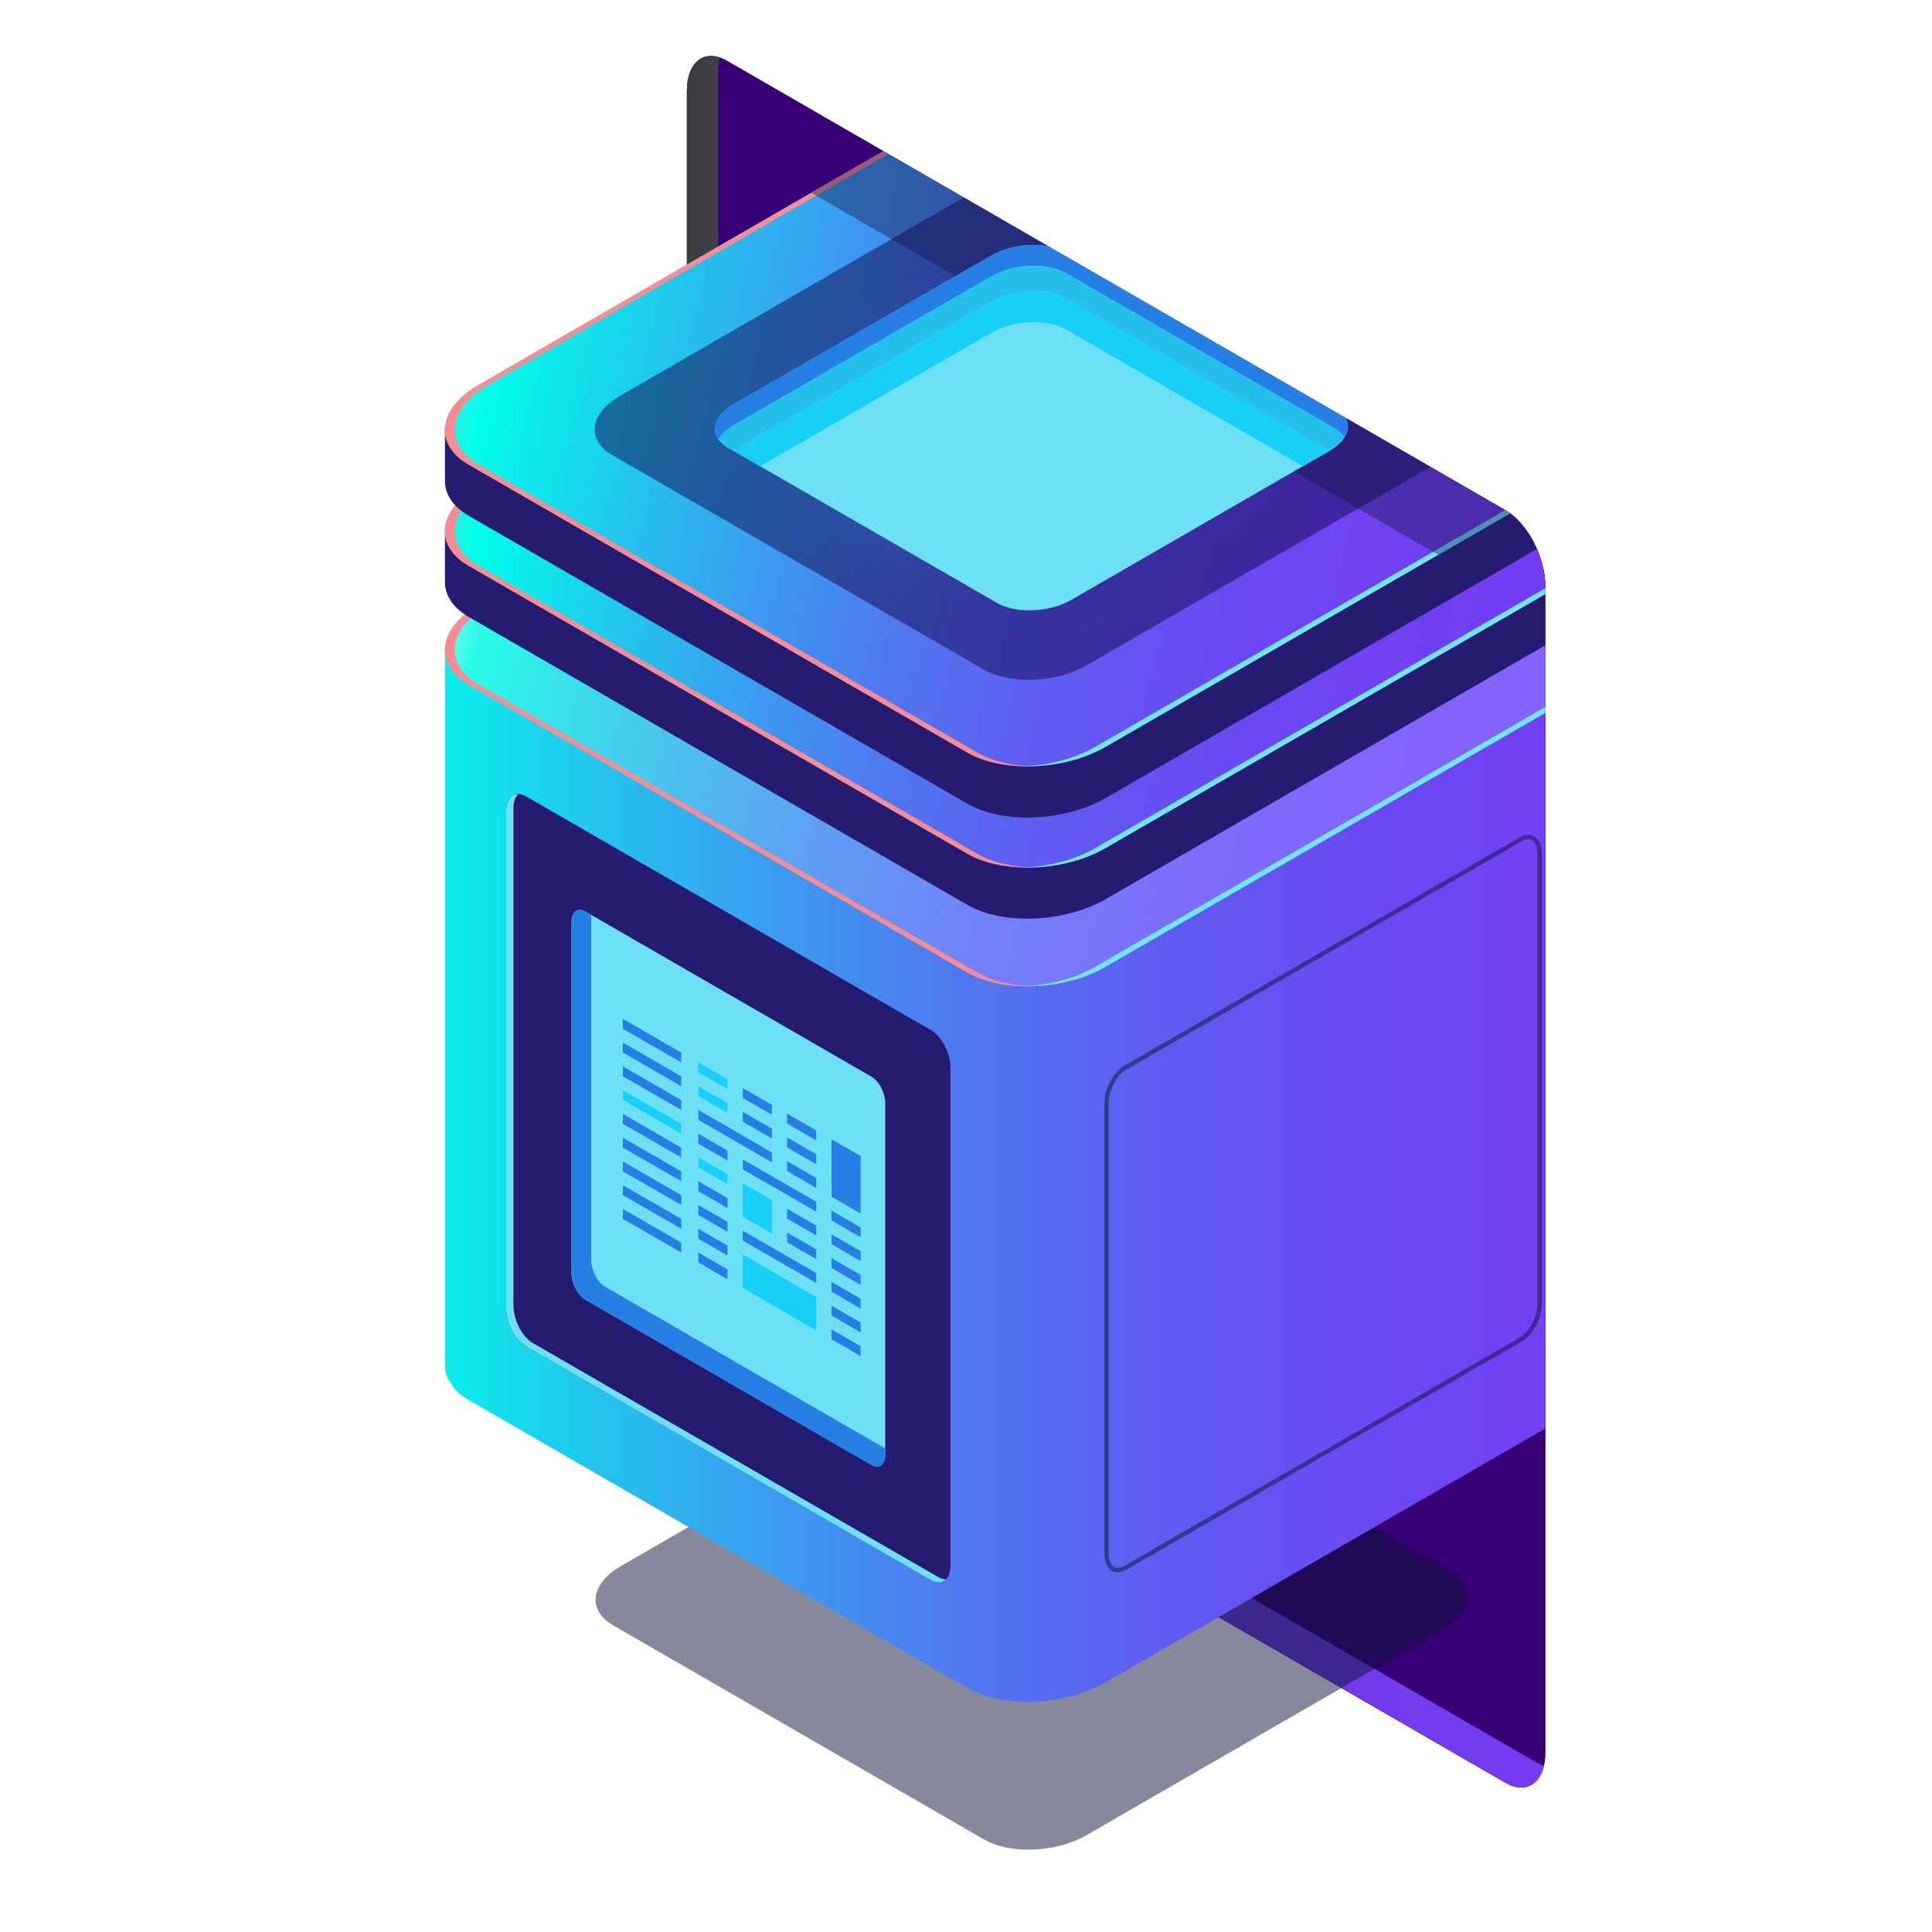 <svg xmlns="http://www.w3.org/2000/svg" xmlns:xlink="http://www.w3.org/1999/xlink" x="0px" y="0px" viewBox="0 0 2000 2000" style="enable-background:new 0 0 2000 2000;" xml:space="preserve"><style type="text/css">	.st0{fill:#370175;}	.st1{fill:url(#SVGID_1_);}	.st2{opacity:0.5;fill:#0F133B;}	.st3{clip-path:url(#SVGID_3_);}	.st4{fill:url(#SVGID_4_);}	.st5{fill:#6EE8FC;}	.st6{fill:url(#SVGID_5_);}	.st7{fill:#F88B93;}	.st8{fill:url(#SVGID_6_);}	.st9{clip-path:url(#SVGID_8_);fill:#267FE5;}	.st10{clip-path:url(#SVGID_8_);fill:#25BFEC;}	.st11{clip-path:url(#SVGID_8_);fill:#18D0F7;}	.st12{fill:#251C72;}	.st13{fill:url(#SVGID_9_);}	.st14{fill:url(#SVGID_10_);}	.st15{clip-path:url(#SVGID_12_);fill:#267FE5;}	.st16{clip-path:url(#SVGID_12_);fill:#25BFEC;}	.st17{clip-path:url(#SVGID_12_);fill:#18D0F7;}	.st18{fill:url(#SVGID_13_);}	.st19{opacity:0.5;fill:url(#SVGID_14_);}	.st20{opacity:0.4;fill:#161242;}	.st21{clip-path:url(#SVGID_16_);fill:#267FE5;}	.st22{clip-path:url(#SVGID_16_);fill:#25BFEC;}	.st23{clip-path:url(#SVGID_16_);fill:#18D0F7;}	.st24{fill:#6DE0F6;}	.st25{fill:#267FE5;}	.st26{fill:#18D0F7;}</style><g id="Layer_3">	<g>		<path class="st0" d="M1558.4,1845.4l-806-465.3c-22.8-13.2-41.3-48.6-41.3-79V94.2c0-30.4,18.5-44.4,41.3-31.3l806,465.3   c22.8,13.2,41.3,48.6,41.3,79v1206.8C1599.7,1844.6,1581.2,1858.6,1558.4,1845.4z"></path>		<path class="st0" d="M1558.4,1845.4l-806-465.3c-22.8-13.2-41.3-48.6-41.3-79V94.2c0-30.4,18.5-44.4,41.3-31.3l806,465.3   c22.8,13.2,41.3,48.6,41.3,79v1206.8C1599.7,1844.6,1581.2,1858.6,1558.4,1845.4z"></path>		<linearGradient id="SVGID_1_" gradientUnits="userSpaceOnUse" x1="711.056" y1="954.192" x2="1598.192" y2="954.192">			<stop offset="0" style="stop-color:#3D3D3D"></stop>			<stop offset="1.649380e-03" style="stop-color:#3D3D3E"></stop>			<stop offset="0.133" style="stop-color:#4B3D6D"></stop>			<stop offset="0.267" style="stop-color:#573D96"></stop>			<stop offset="0.405" style="stop-color:#613CB8"></stop>			<stop offset="0.544" style="stop-color:#693CD2"></stop>			<stop offset="0.688" style="stop-color:#6F3CE4"></stop>			<stop offset="0.837" style="stop-color:#723CEF"></stop>			<stop offset="1" style="stop-color:#733CF3"></stop>		</linearGradient>		<path class="st1" d="M1590.8,1824.6l-806-465.3c-22.8-13.2-41.3-48.6-41.3-79V73.4c0-5.1,0.6-9.7,1.5-13.8   c-19.3-6.5-33.9,7.6-33.9,34.6v1206.8c0,30.4,18.5,65.8,41.3,79l806,465.3c19,11,35,3.1,39.8-17.5   C1595.8,1827.1,1593.3,1826,1590.8,1824.6z"></path>	</g></g><g id="&#xD1;&#xEB;&#xEE;&#xE9;_1">	<path class="st2" d="M1018.5,1904.1L635,1682.7c-27.3-15.7-23.8-43.2,7.6-61.4l368.2-212.6c31.5-18.2,79.1-20.2,106.4-4.4  l383.5,221.4c27.3,15.7,23.8,43.2-7.6,61.4l-368.2,212.6C1093.4,1917.9,1045.7,1919.9,1018.5,1904.1z"></path></g><g id="Layer_2">	<g>		<defs>			<path id="SVGID_2_" d="M910.6,2087.8l-474.3-701c-22.8-13.2,13.9-1054.6,13.9-1085L711.1,94.2c0-30.4,18.5-44.4,41.3-31.3    l806,465.3c22.8,13.2,41.3,48.6,41.3,79v1206.8C1599.7,1844.6,933.5,2101,910.6,2087.8z"></path>		</defs>		<clipPath id="SVGID_3_">			<use xlink:href="#SVGID_2_" style="overflow:visible;"></use>		</clipPath>		<g class="st3">			<g>									<linearGradient id="SVGID_4_" gradientUnits="userSpaceOnUse" x1="1965.146" y1="1126.612" x2="3444.918" y2="1126.612" gradientTransform="matrix(1 0 0 1 -1619.46 0)">					<stop offset="0" style="stop-color:#42E8E0"></stop>					<stop offset="3.631285e-02" style="stop-color:#00FFEA"></stop>					<stop offset="6.622112e-02" style="stop-color:#08F2EB"></stop>					<stop offset="0.189" style="stop-color:#24C2ED"></stop>					<stop offset="0.316" style="stop-color:#3C99EF"></stop>					<stop offset="0.444" style="stop-color:#5077F0"></stop>					<stop offset="0.575" style="stop-color:#5F5DF1"></stop>					<stop offset="0.709" style="stop-color:#6A4BF2"></stop>					<stop offset="0.848" style="stop-color:#7140F3"></stop>					<stop offset="1" style="stop-color:#733CF3"></stop>				</linearGradient>				<path class="st4" d="M1675.1,670.4h-256l-284.9-164.5c-36.7-21.2-100.8-18.5-143.2,5.9L716.5,670.4H460.6V1411h0.1     c-1,14.3,7,28.2,24.6,38.4l516.1,298c36.7,21.2,100.8,18.5,143.2-5.9l495.5-286.1c22-12.7,33.7-28.8,34.9-44.3h0.2V670.4z"></path>				<path class="st5" d="M1667.7,670.4v748.7h-0.2c-0.5,7.5-3.6,15.1-8.9,22.4c10-9.7,15.6-20.2,16.3-30.5h0.2V670.4H1667.7z"></path>									<linearGradient id="SVGID_5_" gradientUnits="userSpaceOnUse" x1="1601.828" y1="710.912" x2="2299.84" y2="106.416" gradientTransform="matrix(0.866 0.5 -1 0.577 -225.658 -540.979)">					<stop offset="0" style="stop-color:#7AF9EF"></stop>					<stop offset="3.631285e-02" style="stop-color:#27FCE7"></stop>					<stop offset="0.103" style="stop-color:#35E6EA"></stop>					<stop offset="0.241" style="stop-color:#4DBDEF"></stop>					<stop offset="0.384" style="stop-color:#619BF4"></stop>					<stop offset="0.528" style="stop-color:#7181F8"></stop>					<stop offset="0.677" style="stop-color:#7C6FFA"></stop>					<stop offset="0.831" style="stop-color:#8364FC"></stop>					<stop offset="1" style="stop-color:#8560FC"></stop>				</linearGradient>				<path class="st6" d="M1001.4,1006.7l-516.1-298c-36.7-21.2-32.1-58.2,10.3-82.7L991.1,340c42.4-24.5,106.5-27.1,143.2-5.9     l516.1,298c36.7,21.2,32.1,58.2-10.3,82.7l-495.5,286.1C1102.2,1025.3,1038.1,1027.9,1001.4,1006.7z"></path>				<path class="st7" d="M1011.6,1006.7l-516.1-298c-36.7-21.2-32.1-58.2,10.3-82.7L1001.3,340c21.7-12.6,49.2-19.3,75.7-20.1     c-29.6-0.9-61.4,5.9-85.9,20.1L495.6,626.1c-42.4,24.5-47,61.5-10.3,82.7l516.1,298c17.9,10.3,42.3,14.9,67.4,14.2     C1047.4,1020.3,1027,1015.6,1011.6,1006.7z"></path>				<path class="st5" d="M1650.4,632l-516.1-298c-18-10.4-42.5-15-67.8-14.2c21.5,0.6,41.7,5.3,57.1,14.2l516.1,298     c36.7,21.2,32.1,58.2-10.3,82.7l-495.5,286.1c-21.6,12.5-48.9,19.3-75.4,20.1c29.6,0.9,61.5-5.9,86-20.1l495.5-286.1     C1682.5,690.2,1687.1,653.2,1650.4,632z"></path>				<linearGradient id="SVGID_6_" gradientUnits="userSpaceOnUse" x1="615.686" y1="670.4" x2="1519.976" y2="670.4">					<stop offset="0" style="stop-color:#7AF9EF"></stop>					<stop offset="3.631285e-02" style="stop-color:#27FCE7"></stop>					<stop offset="0.103" style="stop-color:#35E6EA"></stop>					<stop offset="0.241" style="stop-color:#4DBDEF"></stop>					<stop offset="0.384" style="stop-color:#619BF4"></stop>					<stop offset="0.528" style="stop-color:#7181F8"></stop>					<stop offset="0.677" style="stop-color:#7C6FFA"></stop>					<stop offset="0.831" style="stop-color:#8364FC"></stop>					<stop offset="1" style="stop-color:#8560FC"></stop>				</linearGradient>				<path class="st8" d="M1018.4,920.8L634.1,699c-27.3-15.8-23.9-43.3,7.7-61.5l368.9-213c31.5-18.2,79.3-20.2,106.6-4.4     l384.2,221.8c27.3,15.8,23.9,43.3-7.7,61.5l-368.9,213C1093.4,934.6,1045.7,936.6,1018.4,920.8z"></path>				<g>					<defs>						<path id="SVGID_7_" d="M1032,851.8L753.6,691.1c-19.8-11.4-17.3-31.4,5.5-44.6l267.3-154.3c22.9-13.2,57.4-14.6,77.2-3.2       L1382,649.7c19.8,11.4,17.3,31.4-5.5,44.6l-267.3,154.3C1086.4,861.8,1051.8,863.2,1032,851.8z"></path>					</defs>					<use xlink:href="#SVGID_7_" style="overflow:visible;fill:#6DE0F6;"></use>					<clipPath id="SVGID_8_">						<use xlink:href="#SVGID_7_" style="overflow:visible;"></use>					</clipPath>					<path class="st9" d="M759,668.2l267.4-154.4c22.9-13.2,57.4-14.6,77.2-3.2l278.5,160.8c4.4,2.5,7.5,5.5,9.7,8.7      c6.7-10.9,3.8-22.7-9.7-30.5l-278.5-160.8c-19.8-11.4-54.4-10-77.2,3.2L759,646.5c-17.8,10.3-23.1,24.6-15.3,35.9      C746.9,677.3,751.8,672.4,759,668.2z"></path>					<path class="st10" d="M759,694.5l267.4-154.4c22.9-13.2,57.4-14.6,77.2-3.2l278.5,160.8c3.5,2,6,4.4,8.1,6.8      c8.8-11.6,6.4-24.6-8.1-33l-278.5-160.8c-19.8-11.4-54.4-10-77.2,3.2L759,668.2c-18.8,10.9-23.6,26.3-13.7,37.8      C748.5,701.9,753,697.9,759,694.5z"></path>					<path class="st11" d="M748.1,735.1c2.9-3,6.4-6,11-8.6l267.4-154.4c22.9-13.2,57.4-14.6,77.2-3.2l278.5,160.8      c2.1,1.2,3.8,2.6,5.4,4c11.7-12.2,10.4-26.8-5.4-36l-278.5-160.8c-19.8-11.4-54.4-10-77.2,3.2L759,694.5      C738.6,706.3,734.6,723.4,748.1,735.1z"></path>				</g>			</g>			<g>				<path class="st12" d="M1675.1,547.4h-256l-284.9-164.5c-36.7-21.2-100.8-18.5-143.2,5.9L716.5,547.4H460.6v52.9h0.1     c-1,14.3,7,28.2,24.6,38.4l516.1,298c36.7,21.2,100.8,18.5,143.2-5.9l495.5-286.1c22-12.7,33.7-28.8,34.9-44.3h0.2V547.4z"></path>				<path class="st5" d="M1667.7,547.4v61h-0.2c-0.5,7.5-3.6,15.1-8.9,22.4c10-9.7,15.6-20.2,16.3-30.5h0.2v-52.9H1667.7z"></path>									<linearGradient id="SVGID_9_" gradientUnits="userSpaceOnUse" x1="1478.879" y1="604.438" x2="2176.891" y2="-5.792926e-02" gradientTransform="matrix(0.866 0.5 -1 0.577 -225.658 -540.979)">					<stop offset="0" style="stop-color:#42E8E0"></stop>					<stop offset="3.631285e-02" style="stop-color:#00FFEA"></stop>					<stop offset="6.622112e-02" style="stop-color:#08F2EB"></stop>					<stop offset="0.189" style="stop-color:#24C2ED"></stop>					<stop offset="0.316" style="stop-color:#3C99EF"></stop>					<stop offset="0.444" style="stop-color:#5077F0"></stop>					<stop offset="0.575" style="stop-color:#5F5DF1"></stop>					<stop offset="0.709" style="stop-color:#6A4BF2"></stop>					<stop offset="0.848" style="stop-color:#7140F3"></stop>					<stop offset="1" style="stop-color:#733CF3"></stop>				</linearGradient>				<path class="st13" d="M1001.4,883.8l-516.1-298c-36.7-21.2-32.1-58.2,10.3-82.7l495.5-286.1c42.4-24.5,106.5-27.1,143.2-5.9     l516.1,298c36.7,21.2,32.1,58.2-10.3,82.7l-495.5,286.1C1102.2,902.3,1038.1,905,1001.4,883.8z"></path>				<path class="st7" d="M1011.6,883.8l-516.1-298c-36.7-21.2-32.1-58.2,10.3-82.7l495.5-286.1c21.7-12.6,49.2-19.3,75.7-20.1     c-29.6-0.9-61.4,5.9-85.9,20.1L495.6,503.1c-42.4,24.5-47,61.5-10.3,82.7l516.1,298c17.9,10.3,42.3,14.9,67.4,14.2     C1047.4,897.3,1027,892.7,1011.6,883.8z"></path>				<path class="st5" d="M1650.4,509.1l-516.1-298c-18-10.4-42.5-15-67.8-14.2c21.5,0.6,41.7,5.3,57.1,14.2l516.1,298     c36.7,21.2,32.1,58.2-10.3,82.7l-495.5,286.1c-21.6,12.5-48.9,19.3-75.4,20.1c29.6,0.9,61.5-5.9,86-20.1l495.5-286.1     C1682.5,567.3,1687.1,530.3,1650.4,509.1z"></path>									<linearGradient id="SVGID_10_" gradientUnits="userSpaceOnUse" x1="1569.929" y1="525.587" x2="2089.597" y2="75.541" gradientTransform="matrix(0.866 0.5 -1 0.577 -225.658 -540.979)">					<stop offset="0" style="stop-color:#630692"></stop>					<stop offset="0.226" style="stop-color:#5B0E94"></stop>					<stop offset="0.587" style="stop-color:#432399"></stop>					<stop offset="1" style="stop-color:#2142A1"></stop>				</linearGradient>				<path class="st14" d="M1018.4,797.8L634.1,576c-27.3-15.8-23.9-43.3,7.7-61.5l368.9-213c31.5-18.2,79.3-20.2,106.6-4.4     l384.2,221.8c27.3,15.8,23.9,43.3-7.7,61.5l-368.9,213C1093.4,811.6,1045.7,813.6,1018.4,797.8z"></path>				<g>					<defs>						<path id="SVGID_11_" d="M1032,728.9L753.6,568.1c-19.8-11.4-17.3-31.4,5.5-44.6l267.3-154.3c22.9-13.2,57.4-14.6,77.2-3.2       L1382,526.8c19.8,11.4,17.3,31.4-5.5,44.6l-267.3,154.3C1086.4,738.9,1051.8,740.3,1032,728.9z"></path>					</defs>					<use xlink:href="#SVGID_11_" style="overflow:visible;fill:#6DE0F6;"></use>					<clipPath id="SVGID_12_">						<use xlink:href="#SVGID_11_" style="overflow:visible;"></use>					</clipPath>					<path class="st15" d="M759,545.3l267.4-154.4c22.9-13.2,57.4-14.6,77.2-3.2l278.5,160.8c4.4,2.5,7.5,5.5,9.7,8.7      c6.7-10.9,3.8-22.7-9.7-30.5L1103.7,366c-19.8-11.4-54.4-10-77.2,3.2L759,523.5c-17.8,10.3-23.1,24.6-15.3,35.9      C746.9,554.3,751.8,549.5,759,545.3z"></path>					<path class="st16" d="M759,571.5l267.4-154.4c22.9-13.2,57.4-14.6,77.2-3.2l278.5,160.8c3.5,2,6,4.4,8.1,6.8      c8.8-11.6,6.4-24.6-8.1-33l-278.5-160.8c-19.8-11.4-54.4-10-77.2,3.2L759,545.3c-18.8,10.9-23.6,26.3-13.7,37.8      C748.5,578.9,753,575,759,571.5z"></path>					<path class="st17" d="M748.1,612.1c2.9-3,6.4-6,11-8.6l267.4-154.4c22.9-13.2,57.4-14.6,77.2-3.2l278.5,160.8      c2.1,1.2,3.8,2.6,5.4,4c11.7-12.2,10.4-26.8-5.4-36l-278.5-160.8c-19.8-11.4-54.4-10-77.2,3.2L759,571.5      C738.6,583.3,734.6,600.5,748.1,612.1z"></path>				</g>			</g>			<g>				<path class="st12" d="M1675.1,442.7h-256l-284.9-164.5c-36.7-21.2-100.8-18.5-143.2,5.9L716.5,442.7H460.6v52.9h0.1     c-1,14.3,7,28.2,24.6,38.4l516.1,298c36.7,21.2,100.8,18.5,143.2-5.9l495.5-286.1c22-12.7,33.7-28.8,34.9-44.3h0.2V442.7z"></path>				<path class="st5" d="M1667.7,442.7v61h-0.2c-0.5,7.5-3.6,15.1-8.9,22.4c10-9.7,15.6-20.2,16.3-30.5h0.2v-52.9H1667.7z"></path>									<linearGradient id="SVGID_13_" gradientUnits="userSpaceOnUse" x1="1374.138" y1="513.732" x2="2072.15" y2="-90.764" gradientTransform="matrix(0.866 0.5 -1 0.577 -225.658 -540.979)">					<stop offset="0" style="stop-color:#42E8E0"></stop>					<stop offset="3.631285e-02" style="stop-color:#00FFEA"></stop>					<stop offset="6.622112e-02" style="stop-color:#08F2EB"></stop>					<stop offset="0.189" style="stop-color:#24C2ED"></stop>					<stop offset="0.316" style="stop-color:#3C99EF"></stop>					<stop offset="0.444" style="stop-color:#5077F0"></stop>					<stop offset="0.575" style="stop-color:#5F5DF1"></stop>					<stop offset="0.709" style="stop-color:#6A4BF2"></stop>					<stop offset="0.848" style="stop-color:#7140F3"></stop>					<stop offset="1" style="stop-color:#733CF3"></stop>				</linearGradient>				<path class="st18" d="M1001.4,779l-516.1-298c-36.7-21.2-32.1-58.2,10.3-82.7l495.5-286.1c42.4-24.5,106.5-27.1,143.2-5.9     l516.1,298c36.7,21.2,32.1,58.2-10.3,82.7l-495.5,286.1C1102.2,797.6,1038.1,800.2,1001.4,779z"></path>				<path class="st7" d="M1011.6,779l-516.1-298c-36.7-21.2-32.1-58.2,10.3-82.7l495.5-286.1c21.7-12.6,49.2-19.3,75.7-20.1     c-29.6-0.9-61.4,5.9-85.9,20.1L495.6,398.4c-42.4,24.5-47,61.5-10.3,82.7l516.1,298c17.9,10.3,42.3,14.9,67.4,14.2     C1047.4,792.6,1027,788,1011.6,779z"></path>				<path class="st5" d="M1650.4,404.3l-516.1-298c-18-10.4-42.5-15-67.8-14.2c21.5,0.6,41.7,5.3,57.1,14.2l516.1,298     c36.7,21.2,32.1,58.2-10.3,82.7l-495.5,286.1c-21.6,12.5-48.9,19.3-75.4,20.1c29.6,0.9,61.5-5.9,86-20.1L1640.1,487     C1682.5,462.5,1687.1,425.5,1650.4,404.3z"></path>									<radialGradient id="SVGID_14_" cx="1730.494" cy="205.119" r="260.945" gradientTransform="matrix(0.866 0.5 -1 0.577 -225.658 -540.979)" gradientUnits="userSpaceOnUse">					<stop offset="0" style="stop-color:#42E8E0"></stop>					<stop offset="5.910996e-02" style="stop-color:#3CCBCD"></stop>					<stop offset="0.178" style="stop-color:#3098AC"></stop>					<stop offset="0.3" style="stop-color:#266B8F"></stop>					<stop offset="0.421" style="stop-color:#1E4777"></stop>					<stop offset="0.541" style="stop-color:#172A65"></stop>					<stop offset="0.662" style="stop-color:#131657"></stop>					<stop offset="0.782" style="stop-color:#100A50"></stop>					<stop offset="0.902" style="stop-color:#0F064D"></stop>					<stop offset="1" style="stop-color:#0F054C"></stop>				</radialGradient>				<path class="st19" d="M1018.4,693.1L634.1,471.3c-27.3-15.8-23.9-43.3,7.7-61.5l368.9-213c31.5-18.2,79.3-20.2,106.6-4.4     l384.2,221.8c27.3,15.8,23.9,43.3-7.7,61.5l-368.9,213C1093.4,706.9,1045.7,708.9,1018.4,693.1z"></path>				<path class="st20" d="M1001.7,106.9c-3.7,1.7-7.2,3.5-10.6,5.4l-151.3,87.3l649,374.7l151.3-87.3c3.4-2,6.5-4,9.4-6.1     L1001.7,106.9z"></path>				<g>					<defs>						<path id="SVGID_15_" d="M1032,624.1L753.6,463.4c-19.8-11.4-17.3-31.4,5.5-44.6l267.3-154.3c22.9-13.2,57.4-14.6,77.2-3.2       L1382,422c19.8,11.4,17.3,31.4-5.5,44.6l-267.3,154.3C1086.4,634.1,1051.8,635.5,1032,624.1z"></path>					</defs>					<use xlink:href="#SVGID_15_" style="overflow:visible;fill:#6DE0F6;"></use>					<clipPath id="SVGID_16_">						<use xlink:href="#SVGID_15_" style="overflow:visible;"></use>					</clipPath>					<path class="st21" d="M759,440.5l267.4-154.4c22.9-13.2,57.4-14.6,77.2-3.2l278.5,160.8c4.4,2.5,7.5,5.5,9.7,8.7      c6.7-10.9,3.8-22.7-9.7-30.5l-278.5-160.8c-19.8-11.4-54.4-10-77.2,3.2L759,418.8c-17.8,10.3-23.1,24.6-15.3,35.9      C746.9,449.6,751.8,444.7,759,440.5z"></path>					<path class="st22" d="M759,466.8l267.4-154.4c22.9-13.2,57.4-14.6,77.2-3.2L1382.2,470c3.5,2,6,4.4,8.1,6.8      c8.8-11.6,6.4-24.6-8.1-33L1103.7,283c-19.8-11.4-54.4-10-77.2,3.2L759,440.5c-18.8,10.9-23.6,26.3-13.7,37.8      C748.5,474.2,753,470.3,759,466.8z"></path>					<path class="st23" d="M748.1,507.4c2.9-3,6.4-6,11-8.6l267.4-154.4c22.9-13.2,57.4-14.6,77.2-3.2L1382.2,502      c2.1,1.2,3.8,2.6,5.4,4c11.7-12.2,10.4-26.8-5.4-36l-278.5-160.8c-19.8-11.4-54.4-10-77.2,3.2L759,466.8      C738.6,478.6,734.6,495.7,748.1,507.4z"></path>				</g>			</g>			<path class="st12" d="M963.6,1635.7l-419.2-242c-11.3-6.5-20.4-24-20.4-39.1V839.8c0-15.1,9.2-22,20.4-15.5l419.2,242    c11.3,6.5,20.4,24,20.4,39.1v514.7C984.1,1635.3,974.9,1642.2,963.6,1635.7z"></path>			<path class="st24" d="M971.1,1632.5l-419.2-242c-11.3-6.5-20.4-24-20.4-39.1V836.7c0-6.7,1.9-11.7,4.9-14.7    c-7.3-0.1-12.4,6.6-12.4,17.9v514.7c0,15.1,9.2,32.5,20.4,39.1l419.2,242c6.2,3.6,11.8,3,15.5-0.7    C976.6,1634.9,973.9,1634.1,971.1,1632.5z"></path>			<path class="st24" d="M902,1516.4l-296-170.9c-8-4.6-14.4-17-14.4-27.6V954.5c0-10.6,6.5-15.5,14.4-10.9l296,170.9    c8,4.6,14.4,17,14.4,27.6v363.5C916.4,1516.2,910,1521,902,1516.4z"></path>			<path class="st25" d="M626.4,1332c-8-4.6-14.4-17-14.4-27.6V947l-5.9-3.4c-8-4.6-14.4,0.3-14.4,10.9V1318    c0,10.6,6.5,23,14.4,27.6l296,170.9c8,4.6,14.4-0.3,14.4-10.9v-6.1L626.4,1332z"></path>			<g>				<polygon class="st25" points="705.2,1099.8 644.8,1065 644.8,1054.7 705.2,1089.6     "></polygon>				<polygon class="st26" points="753.1,1127.5 722.9,1110.1 722.9,1099.8 753.1,1117.3     "></polygon>				<polygon class="st25" points="799.1,1154 768.9,1136.6 768.9,1126.4 799.1,1143.8     "></polygon>				<polygon class="st25" points="845,1180.6 814.8,1163.1 814.8,1152.9 845,1170.3     "></polygon>				<polygon class="st25" points="705.2,1124.4 644.8,1089.6 644.8,1079.3 705.2,1114.2     "></polygon>				<polygon class="st26" points="753.1,1152.1 722.9,1134.7 722.9,1124.4 753.1,1141.9     "></polygon>				<polygon class="st25" points="799.1,1178.6 768.9,1161.2 768.9,1151 799.1,1168.4     "></polygon>				<polygon class="st25" points="845,1205.2 814.8,1187.7 814.8,1177.5 845,1194.9     "></polygon>				<polygon class="st25" points="705.2,1149 644.8,1114.2 644.8,1103.9 705.2,1138.8     "></polygon>				<polygon class="st25" points="776.2,1179.8 768.9,1175.6 722.9,1149 722.9,1159.3 768.9,1185.8 776.2,1190 799.1,1203.2      799.1,1193     "></polygon>				<polygon class="st25" points="845,1229.8 814.8,1212.3 814.8,1202.1 845,1219.5     "></polygon>				<polygon class="st25" points="860.8,1179.4 860.8,1204 860.8,1214.2 860.8,1228.6 860.8,1231.5 860.8,1238.8 890.9,1256.3      890.9,1249 890.9,1246 890.9,1231.7 890.9,1221.4 890.9,1196.8     "></polygon>				<polygon class="st26" points="705.2,1173.6 644.8,1138.8 644.8,1128.5 705.2,1163.4     "></polygon>				<polygon class="st25" points="753.1,1201.3 722.9,1183.9 722.9,1173.6 753.1,1191.1     "></polygon>				<polygon class="st25" points="799.1,1217.6 791,1212.9 768.9,1200.2 768.9,1210.4 791,1223.2 799.1,1227.8 845,1254.4      845,1244.1     "></polygon>				<polygon class="st25" points="890.9,1280.9 860.8,1263.4 860.8,1253.2 890.9,1270.6     "></polygon>				<polygon class="st25" points="705.2,1247.4 644.8,1212.6 644.8,1202.3 705.2,1237.2     "></polygon>				<polygon class="st25" points="753.1,1275.1 722.9,1257.7 722.9,1247.4 753.1,1264.9     "></polygon>				<polygon class="st25" points="799.1,1291.4 791,1286.7 768.9,1274 768.9,1284.2 791,1297 799.1,1301.6 845,1328.1 845,1317.9          "></polygon>				<polygon class="st25" points="890.9,1354.7 860.8,1337.2 860.8,1327 890.9,1344.4     "></polygon>				<polygon class="st25" points="705.2,1272 644.8,1237.2 644.8,1226.9 705.2,1261.8     "></polygon>				<polygon class="st25" points="753.1,1299.7 722.9,1282.3 722.9,1272 753.1,1289.5     "></polygon>				<polygon class="st25" points="890.9,1379.3 860.8,1361.8 860.8,1351.6 890.9,1369     "></polygon>				<polygon class="st25" points="705.2,1296.6 644.8,1261.8 644.8,1251.5 705.2,1286.4     "></polygon>				<polygon class="st25" points="753.1,1324.3 722.9,1306.9 722.9,1296.6 753.1,1314.1     "></polygon>				<polygon class="st26" points="799.1,1316 791,1311.3 768.9,1298.6 768.9,1305.7 768.9,1308.8 768.9,1333.4 791,1346.2      799.1,1350.8 845,1377.3 845,1352.7 845,1349.7 845,1342.5     "></polygon>				<polygon class="st25" points="890.9,1403.9 860.8,1386.4 860.8,1376.2 890.9,1393.6     "></polygon>				<polygon class="st25" points="705.2,1198.2 644.8,1163.4 644.8,1153.1 705.2,1188     "></polygon>				<polygon class="st26" points="753.1,1225.9 722.9,1208.5 722.9,1198.2 753.1,1215.7     "></polygon>				<polygon class="st25" points="845,1279 814.8,1261.5 814.8,1251.3 845,1268.7     "></polygon>				<polygon class="st25" points="890.9,1305.5 860.8,1288 860.8,1277.8 890.9,1295.2     "></polygon>				<polygon class="st25" points="705.2,1222.8 644.8,1188 644.8,1177.7 705.2,1212.6     "></polygon>				<polygon class="st25" points="753.1,1250.5 722.9,1233.1 722.9,1222.8 753.1,1240.3     "></polygon>				<polygon class="st26" points="768.9,1224.8 768.9,1229.9 768.9,1235 768.9,1259.6 799.1,1277 799.1,1252.4 799.1,1247.3      799.1,1242.2     "></polygon>				<polygon class="st25" points="845,1303.5 814.8,1286.1 814.8,1275.9 845,1293.3     "></polygon>				<polygon class="st25" points="890.9,1330.1 860.8,1312.6 860.8,1302.4 890.9,1319.8     "></polygon>			</g>			<path class="st2" d="M1157.1,1627.6c-2.2,0-4.3-0.5-6.1-1.6c-5-2.9-7.8-9.3-7.8-17.7v-466c0-15,9.2-32.5,20.5-39l409.6-236.5    c5.4-3.1,10.7-3.5,15-1c5,2.9,7.9,9.3,7.9,17.7v466c0,15-9.2,32.5-20.5,39L1166,1625C1162.9,1626.7,1159.9,1627.6,1157.1,1627.6z     M1582.1,868.7c-2,0-4.2,0.7-6.5,2L1166,1107.3c-10.1,5.8-18.2,21.5-18.2,35.1v466c0,6.7,2,11.6,5.5,13.7c2.8,1.6,6.4,1.3,10.4-1    l409.6-236.5c10.1-5.8,18.2-21.5,18.2-35.1v-466c0-6.7-2-11.7-5.6-13.7C1584.8,869.1,1583.5,868.7,1582.1,868.7z"></path>		</g>	</g></g></svg>